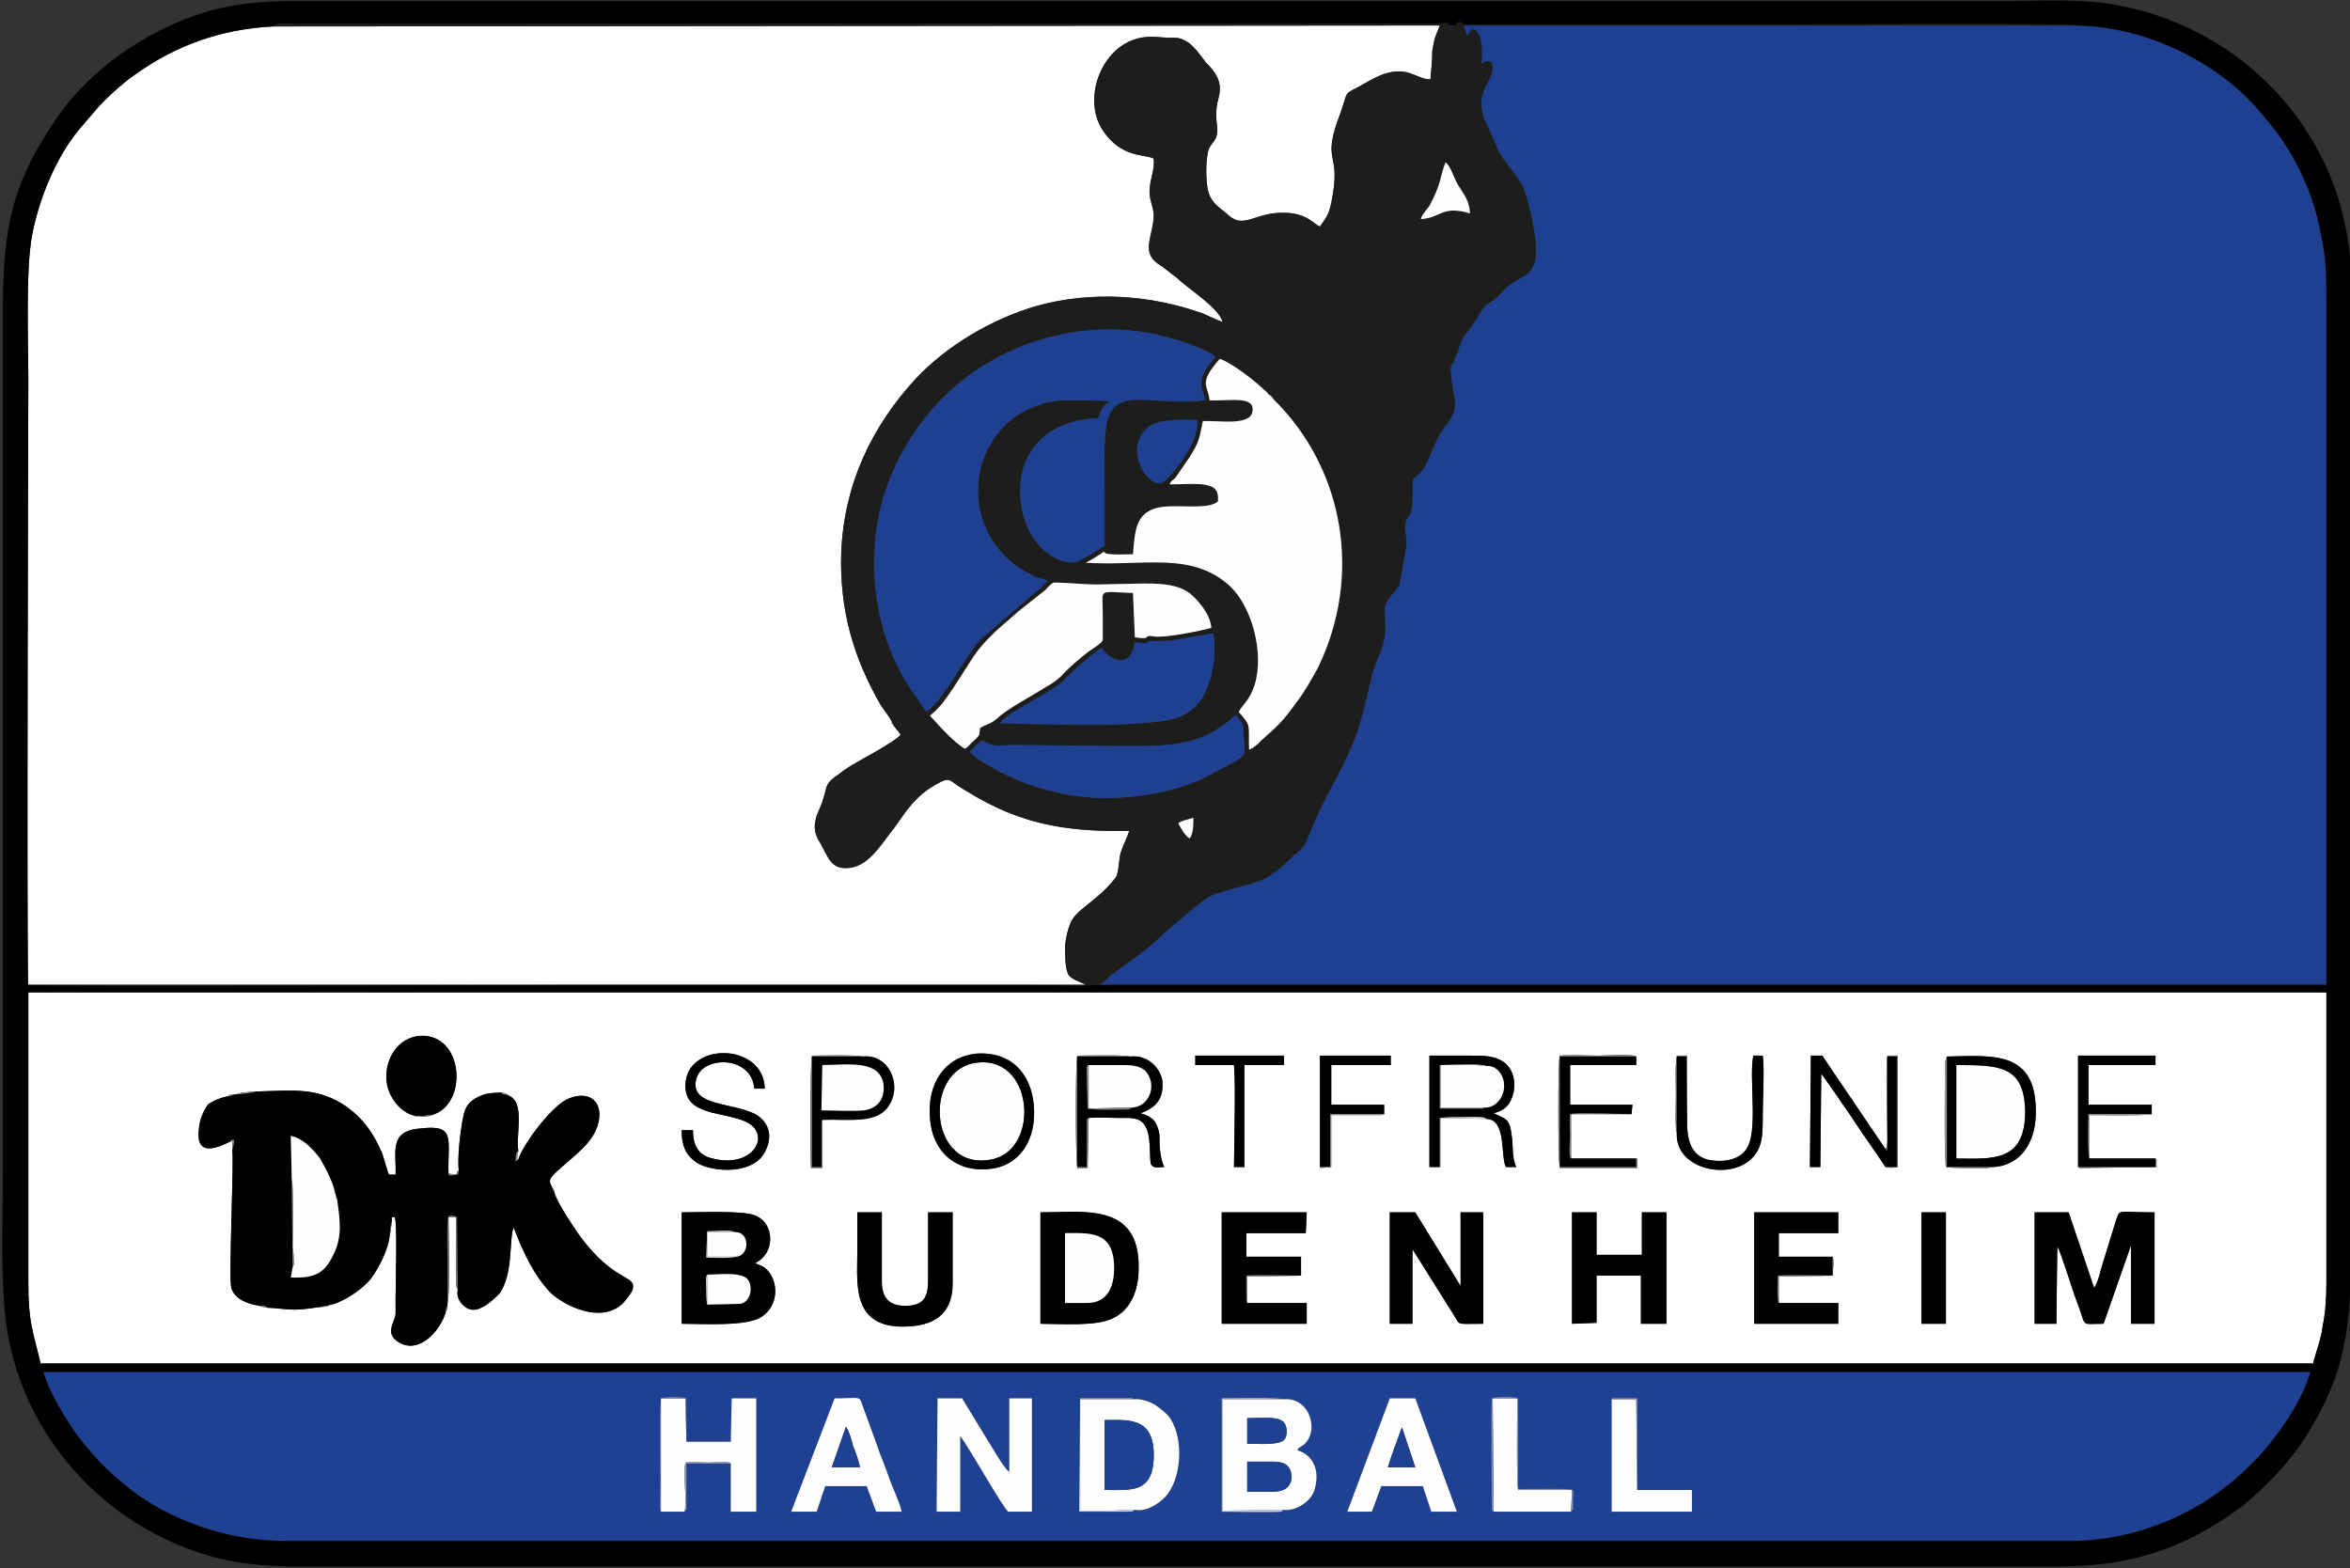 <?xml version="1.0" encoding="UTF-8"?>
<!DOCTYPE svg PUBLIC "-//W3C//DTD SVG 1.1//EN" "http://www.w3.org/Graphics/SVG/1.1/DTD/svg11.dtd">
<!-- Creator: CorelDRAW X8 -->
<svg xmlns="http://www.w3.org/2000/svg" xml:space="preserve" width="2489px" height="1661px" version="1.1" style="shape-rendering:geometricPrecision; text-rendering:geometricPrecision; image-rendering:optimizeQuality; fill-rule:evenodd; clip-rule:evenodd"
viewBox="0 0 2489 1661"
 xmlns:xlink="http://www.w3.org/1999/xlink">
 <rect x="0" y="0" width="2489" height="1661" fill="#333333" stroke="none"/>
 <defs>
  <style type="text/css">
   <![CDATA[
    .fil4 {fill:black}
    .fil29 {fill:#112553}
    .fil3 {fill:#1D1D1B}
    .fil1 {fill:#1F4091}
    .fil2 {fill:#1F4193}
    .fil8 {fill:#676767}
    .fil14 {fill:#686867}
    .fil12 {fill:#6D6D6B}
    .fil24 {fill:#6E6E6D}
    .fil13 {fill:#7181B2}
    .fil10 {fill:#757575}
    .fil7 {fill:#787878}
    .fil33 {fill:#797978}
    .fil28 {fill:#7C7C7C}
    .fil27 {fill:#7F7F7E}
    .fil26 {fill:#80807F}
    .fil6 {fill:#808EB9}
    .fil19 {fill:#848483}
    .fil31 {fill:#878786}
    .fil23 {fill:#878787}
    .fil21 {fill:#8A8A89}
    .fil30 {fill:#8C8C8B}
    .fil15 {fill:#8F9AC0}
    .fil11 {fill:#929291}
    .fil32 {fill:#959595}
    .fil20 {fill:#9E9E9E}
    .fil16 {fill:#A3A3A2}
    .fil25 {fill:#A8AFCD}
    .fil18 {fill:#BFBFBF}
    .fil9 {fill:#CAD0E1}
    .fil22 {fill:#CECECE}
    .fil17 {fill:#D2D2D1}
    .fil5 {fill:#FEFEFE}
    .fil0 {fill:white}
   ]]>
  </style>
 </defs>
 <g id="Ebene_x0020_1">
  <g id="_1758223506240">
   <path class="fil0" d="M30 1043l1120 0c-5,-3 -17,-6 -19,-12 -3,-7 -3,-22 -3,-29 1,-9 3,-18 6,-25 7,-15 29,-23 48,-48 3,-5 3,-19 5,-26 3,-9 7,-16 9,-23 -58,1 -102,-5 -149,-29 -10,-5 -18,-10 -28,-16 -15,-9 -12,-13 -28,-4 -21,12 -30,26 -44,46 -11,13 -25,39 -46,42 -22,3 -23,-11 -35,-31 -3,-6 -4,-13 -2,-20 0,-3 4,-11 6,-16 7,-20 3,-20 14,-29 5,-3 9,-7 14,-10 9,-6 50,-27 56,-35 -3,-4 -6,-7 -9,-12 -3,0 0,-1 0,-1 -3,-6 -8,-12 -12,-18 -29,-50 -44,-101 -42,-162 3,-72 32,-133 79,-184 33,-35 80,-63 128,-77 58,-16 120,-12 176,8 7,3 15,7 21,9 -5,-16 -34,-33 -50,-48 -6,-4 -11,-9 -19,-14 -18,-13 -4,-30 -4,-52 -1,-11 -6,-17 -4,-30 1,-9 5,-18 4,-29 -9,-5 -34,0 -54,-30 -24,-36 2,-100 52,-99 7,0 13,1 19,1 10,0 10,0 18,4 8,5 14,14 20,22 6,6 15,15 15,28 0,12 -6,15 -3,39 2,19 -8,16 -10,30 -2,12 -2,30 1,41 4,12 12,16 19,22 20,20 30,-5 70,0 18,3 22,11 29,14 6,-9 9,-11 12,-25 12,-58 -12,-39 10,-96 7,-20 4,-19 13,-24 15,-7 33,-22 54,-19 9,1 21,9 28,8 1,-10 2,-20 2,-30 3,-18 4,-16 8,-27l-1236 1c-57,3 -104,21 -146,51 -13,9 -32,26 -42,38l-18 21c-22,27 -41,69 -49,111 -7,37 -4,114 -4,156 0,2 -2,627 0,638z"/>
   <path class="fil1" d="M1164 1043l1300 0 0 -721c0,-27 0,-49 -6,-75 -9,-48 -31,-90 -58,-121 -15,-19 -32,-35 -52,-49 -40,-28 -92,-49 -149,-50l-649 0 4 11c3,-4 1,-5 7,-7 10,5 9,26 8,37 2,-2 3,-4 10,-3 10,20 -25,29 -2,72 5,11 9,22 15,31 7,9 14,18 20,28 7,13 18,64 14,79 -5,22 -18,15 -36,35 -4,5 -7,7 -13,11 -6,3 -7,7 -11,13 -3,6 -6,9 -9,14 -10,11 -10,17 -16,32 -4,9 -6,7 -4,18 3,31 11,32 -9,57 -10,14 -14,35 -24,46 -7,7 -8,2 -8,16 1,39 -7,24 -8,41 0,8 3,13 1,23l-7 39c-1,2 -9,11 -11,14 -9,12 -1,20 -5,43 -2,11 -8,22 -12,35 -12,47 -12,60 -36,107 -11,20 -22,41 -31,64 -7,19 -10,16 -21,27 -23,22 -27,22 -63,32 -25,7 -23,7 -45,25l-26 22c-24,24 -49,37 -60,48 -2,2 -2,2 -3,3l-5 3z"/>
   <path class="fil0" d="M2035 1284l26 0 0 118 -26 0 0 -118zm-1127 0l26 0 0 73c0,18 8,26 25,26 18,0 24,-8 24,-26l0 -73 26 0 0 75c0,34 -21,46 -53,46 -54,0 -48,-46 -48,-78 0,-14 0,-29 0,-43zm194 118l0 -118c45,0 105,-11 104,59 0,26 -10,45 -27,53 -17,9 -55,6 -77,6zm589 -1l-26 1 0 -118 26 0 0 45 48 0 0 -45 26 0 0 118 -27 0 0 -51 -47 0 0 50zm-195 1l-24 0 0 -118 27 0 48 78 0 -78 24 0 0 118c-30,0 -24,2 -31,-9l-44 -70 0 79zm-695 -65l1 2c21,5 28,41 4,56 -16,10 -61,7 -84,7l0 -118c18,0 64,-2 77,3 22,8 22,40 2,50zm1427 65c-25,0 -18,4 -27,-20 -6,-15 -17,-53 -22,-62l-1 82 -23 0 0 -118 36 0 27 80c3,-4 6,-14 7,-19l16 -52c5,-13 -1,-9 41,-9l0 118 -25 0 0 -83 -29 83zm-287 -71c2,3 0,18 0,20l-57 1 0 28 63 0 0 22 -89 0 0 -118 89 0 0 22 -63 0 0 25 57 0zm-563 0l0 1c0,1 0,1 0,3l0 16 -57 1 0 28 63 0 0 22 -90 0 0 -118 90 0 -1 22 -63 0 0 25 58 0zm409 -136c1,17 7,29 21,33 17,4 34,0 41,-10 14,-18 3,-75 8,-100l10 0c2,12 0,48 0,63 0,22 0,36 -14,48 -25,21 -79,8 -77,-29 -2,-4 -1,-32 -1,-40 0,-12 -1,-31 1,-42l11 0 0 77zm322 41l-3 1c-6,1 -43,0 -45,-1 -2,-14 -1,-85 -1,-111l2 -6c43,-1 82,-5 92,36 4,18 3,42 -5,56 -6,13 -20,25 -40,25zm-1524 22c0,0 1,0 1,1 0,0 0,0 0,0 1,2 1,0 1,4 4,11 13,25 19,34 7,11 13,19 23,30 28,30 45,25 41,39 -2,5 -9,13 -11,15 -23,21 -61,2 -76,-12 -17,-18 -28,-41 -37,-64l-2 -5c-5,12 0,49 -15,70 -5,5 -15,15 -25,17 -12,2 -22,-12 -19,-21 -3,-2 -1,-11 -2,-18l0 -59 -8 0c0,5 2,85 -1,91l0 3c0,1 0,2 0,3l-2 4c-6,20 -28,44 -49,32 -17,-10 -4,-22 -4,-31 0,-5 0,-10 0,-15 0,-14 2,-84 -1,-87 -4,0 -3,0 -3,5 0,2 0,4 -1,6 0,1 0,3 0,3 0,3 0,2 -1,3 -1,17 -12,37 -20,48 -8,10 -23,21 -39,27 -1,0 -1,0 -1,0 0,1 0,1 -1,1 -2,0 0,0 -3,0l-2 1c0,0 0,1 -2,1 -1,0 -2,0 -4,0 -9,1 -18,3 -29,3 -10,0 -22,-2 -29,-2 -2,0 -3,0 -5,-1 0,0 -1,0 -1,0 -4,-1 -2,-1 -2,-1 -14,-2 -27,-8 -30,-19 -3,-12 3,-132 1,-146l0 -8c0,-2 3,-2 -2,-1 -18,9 -38,15 -33,-16 1,-9 5,-17 9,-23 5,-4 15,-8 22,-9 1,-1 -2,-1 4,-2 1,0 0,0 3,0l2 0c1,-1 -2,0 2,-1 1,0 2,0 2,-1 2,0 4,0 5,0 4,-1 7,-1 11,-1 40,-1 65,-5 96,16 19,14 29,29 38,50 2,6 5,18 7,22l7 0c1,-24 -8,-47 28,-49 36,-4 27,12 28,48l8 1c0,0 0,-2 0,-1 1,2 0,0 2,-3 0,0 1,0 1,0 -2,-14 2,-45 5,-59 2,-9 6,-14 13,-18 11,-6 15,-5 27,-6 2,1 2,0 4,1l3 1c0,0 0,1 0,1 19,7 8,41 11,59 0,1 -1,3 -1,5 0,6 -2,2 1,4 3,-12 32,-54 52,-64 28,-12 41,9 30,33 -6,15 -25,29 -36,39 -15,13 -14,14 -10,22zm448 -142c37,-3 59,20 62,55 3,36 -15,64 -47,67 -37,4 -61,-20 -63,-54 -3,-36 15,-64 48,-68zm-162 70l0 51 -12 0c-1,-9 -1,-114 1,-119 3,0 50,-1 54,1 26,-3 42,28 28,51 -12,21 -43,15 -71,16zm282 -2l-1 53 -11 0c-2,-9 -2,-114 0,-119 7,0 52,-1 56,1 17,-2 31,10 34,25 2,19 -6,29 -23,35 13,4 17,8 20,22 0,7 0,13 1,20 1,7 2,10 4,15 -6,0 -11,2 -14,-3 -2,-8 1,-31 -7,-42 -6,-8 -15,-7 -27,-7 -11,0 -21,-1 -32,0zm421 1l-48 -1 0 51c-1,2 0,0 -1,1l-11 0 0 -118c14,0 29,0 43,0 15,0 26,0 36,7 8,6 13,18 10,32 -3,13 -9,19 -21,22 12,6 17,5 19,23 2,11 0,24 5,34l-11 0c-6,-11 1,-51 -21,-51zm-1117 -4c-1,1 2,0 -2,1l-1 0c-5,1 -10,1 -14,0 -2,0 0,0 -3,-1 -6,-1 -2,0 -3,-1 -9,-4 -15,-11 -19,-18 -15,-25 0,-66 34,-65 43,2 46,74 8,84zm1540 36c2,-2 2,-7 2,-12 0,-19 -2,-77 0,-87l11 0 0 118c-5,1 -10,1 -13,0 -11,-17 -23,-33 -34,-50 -5,-8 -12,-17 -17,-25 -6,-8 -11,-16 -17,-24l-1 99 -11 0 1 -118 12 0 67 99zm282 -37c-5,2 -62,1 -66,1l0 46 70 0c2,2 1,1 1,4 0,2 0,4 0,5l-79 1c-1,0 -1,0 -2,0l-2 -1 0 -118 82 0 0 10 -71 0 0 42 67 0 0 10zm-551 0c-1,0 0,0 -2,0l-62 0 0 47 69 0c1,0 1,0 1,2l0 8 -82 0c-2,-9 -2,-114 0,-119 12,-1 29,0 41,0 5,0 38,-2 40,1l0 9 -70 0 0 42 66 0 -1 10zm-262 0c-1,1 2,0 -3,1l-53 0 0 55 -10 1c-2,0 -1,0 -2,-1l0 -118 75 0 0 10 -63 0 0 42 56 0 0 10zm-106 -52l-42 0 0 108 -11 0c0,-26 2,-85 0,-108l-41 0 0 -10 94 0 0 10zm-626 69c0,18 7,27 21,30 43,11 63,-26 35,-39 -24,-11 -65,-6 -64,-39 1,-46 83,-45 84,4l-11 0c-3,-35 -53,-35 -61,-12 -10,31 37,26 62,39 14,8 18,22 12,36 -11,30 -58,25 -73,16 -11,-7 -17,-16 -17,-35l12 0zm-704 162c0,42 5,51 13,85l2407 0c3,-13 8,-24 10,-39 3,-15 4,-30 4,-46l0 -308 -2434 0 0 308z"/>
   <path class="fil2" d="M1707 1482c2,-1 -2,-1 3,-1 0,0 3,0 3,0l21 0 0 97 58 0 0 23 -85 0 0 -119zm-43 119l-82 0c-2,-2 -2,1 -2,-7 0,-25 -1,-103 0,-113 6,-2 23,-2 28,0l0 96c10,0 52,-1 58,1 1,4 0,8 0,12 0,6 1,9 -2,11zm-192 -120l27 0 44 120 -27 0 -9 -27 -44 0 -10 27 -26 0 45 -120zm-588 0c26,0 26,-3 29,6l16 44c4,12 9,23 13,35 3,9 11,25 13,35l-27 0 -10 -27 -44 0 -9 27 -27 0 46 -120zm318 118l-3 2c-1,0 -3,0 -4,0 -2,0 -5,0 -7,0l-45 0 1 -120 54 0c2,0 1,0 2,1 8,-1 16,2 22,5 6,4 10,7 15,12 16,19 16,61 0,83 -5,7 -21,20 -35,17zm-477 2l-25 0c0,-2 -1,1 -1,-7 1,-24 -1,-104 1,-113 4,-2 23,-2 27,0l0 46 47 0 1 -46 26 0 0 120 -27 0 0 -51 -47 0 0 39c0,9 1,9 -2,12zm268 -120l26 0 36 59c3,5 10,16 14,19l0 -78 24 0 0 120 -25 0c-4,-1 -42,-69 -51,-80l0 80 -25 0 1 -120zm366 118c-1,1 0,1 -2,2 -4,1 -61,0 -63,0l0 -120c6,0 64,-1 65,1 28,-3 39,33 22,48l-6 4c0,1 0,1 -1,2 15,4 24,19 19,39 -3,16 -22,26 -34,24zm-1313 -146c7,24 26,54 38,70 19,24 31,36 55,55 39,30 98,54 163,54l1890 0c77,0 146,-34 192,-81 24,-23 54,-65 63,-98l-2401 0z"/>
   <path class="fil3" d="M1248 872c3,-3 11,-4 16,-6 0,7 0,17 -4,22 -4,-2 -9,-10 -12,-16zm-221 -76c2,-2 10,-10 13,-12 13,8 16,5 33,5l114 1c41,0 78,2 111,-24 4,-2 8,-7 11,-9 5,8 8,6 8,20 0,6 3,19 -1,24 -7,6 -25,14 -35,20 -22,12 -56,21 -85,23 -46,5 -95,-5 -136,-26 -9,-5 -28,-15 -33,-22zm32 -30c9,-13 59,-34 70,-48 9,-9 27,-25 38,-32 6,11 30,26 35,-6 20,3 10,-1 18,-1 10,0 13,0 22,-1 9,-1 38,-7 43,-7 4,24 -1,49 -11,67 -11,18 -27,25 -55,27 -49,5 -109,2 -160,1zm109 -88c-1,3 -9,8 -15,12 -10,8 -20,16 -29,26 -4,4 -11,9 -17,12 -12,8 -41,23 -51,33 -7,6 -9,5 -18,10 -1,9 0,7 -6,13 -5,4 -6,7 -10,9 -12,-7 -27,-24 -37,-35 1,-1 9,-7 16,-17 14,-19 25,-39 34,-51 8,-11 24,-26 34,-34 3,-3 6,-5 9,-8l29 -23c3,-3 5,-6 9,-8 15,0 30,2 46,2l50 -1c19,0 36,1 49,11 7,6 21,21 22,36 -11,3 -49,11 -61,9 -13,-2 0,4 -20,1l-2 -47c-38,-1 -32,-6 -32,22 0,9 0,18 0,28zm100 -233c2,17 -12,37 -19,47 -6,8 -9,11 -15,17 -15,14 -44,-30 -21,-54 10,-11 35,-11 55,-10zm24 -65c14,5 39,25 47,33 2,1 3,3 5,5 2,1 3,2 5,5 75,74 94,187 47,284 -6,11 -15,27 -23,37 -15,21 -19,24 -38,41 -2,3 -9,8 -12,9 -1,-27 3,-24 -11,-40 4,-8 11,-11 17,-29 10,-34 -3,-81 -25,-103 -41,-39 -93,-22 -154,-26 6,-3 14,-8 18,-11 8,0 -5,-2 3,1 5,2 24,1 29,1 2,-25 3,-43 25,-49 19,-5 54,3 65,-7 1,-13 -4,-16 -16,-18 -11,-1 -24,0 -35,0 1,-4 3,-4 6,-7l15 -22c10,-16 10,-18 14,-38 14,-1 47,5 52,-8 6,-20 -24,-13 -45,-14 -1,-16 -13,-17 11,-44zm-16 44c-54,7 -96,-17 -104,25 -3,18 -2,45 -2,64l0 65c-7,5 -18,11 -27,16 -13,7 -55,-7 -62,-63 -6,-54 31,-87 82,-88 1,-3 3,-7 4,-10 2,-3 6,-7 8,-8 -10,-1 -40,-1 -50,-1 -15,1 -27,5 -39,11 -20,10 -38,30 -46,56 -14,49 9,96 51,117 3,2 5,3 9,4 4,1 7,1 10,4 -4,2 -2,1 -5,4l-66 57c-11,10 -30,47 -48,68 -3,3 -6,6 -9,9 -3,-2 0,0 -3,-3l-8 -12c-48,-64 -58,-157 -29,-231 19,-48 52,-90 95,-118 49,-32 110,-47 169,-39 16,2 30,6 44,10 7,2 13,5 19,7 5,2 15,6 18,10 -4,7 -9,9 -13,20 -5,15 3,18 2,26zm229 -192c0,-3 6,-10 9,-14 13,-24 11,-31 17,-46 6,4 9,18 14,25 6,10 11,15 12,29 -30,-9 -31,5 -52,6zm-1216 -204l1236 -1c-4,11 -5,9 -8,27 0,10 -1,20 -2,30 -7,1 -19,-7 -28,-8 -21,-3 -39,12 -54,19 -9,5 -6,4 -13,24 -22,57 2,38 -10,96 -3,14 -6,16 -12,25 -7,-3 -11,-11 -29,-14 -40,-5 -50,20 -70,0 -7,-6 -15,-10 -19,-22 -3,-11 -3,-29 -1,-41 2,-14 12,-11 10,-30 -3,-24 3,-27 3,-39 0,-13 -9,-22 -15,-28 -6,-8 -12,-17 -20,-22 -8,-4 -8,-4 -18,-4 -6,0 -12,-1 -19,-1 -50,-1 -76,63 -52,99 20,30 45,25 54,30 1,11 -3,20 -4,29 -2,13 3,19 4,30 0,22 -14,39 4,52 8,5 13,10 19,14 16,15 45,32 50,48 -6,-2 -14,-6 -21,-9 -56,-20 -118,-24 -176,-8 -48,14 -95,42 -128,77 -47,51 -76,112 -79,184 -2,61 13,112 42,162 4,6 9,12 12,18l0 1c3,5 6,8 9,12 -6,8 -47,29 -56,35 -5,3 -9,7 -14,10 -11,9 -7,9 -14,29 -2,5 -6,13 -6,16 -2,7 -1,14 2,20 12,20 13,34 35,31 21,-3 35,-29 46,-42 14,-20 23,-34 44,-46 16,-9 13,-5 28,4 10,6 18,11 28,16 47,24 91,30 149,29 -2,7 -6,14 -9,23 -2,7 -2,21 -5,26 -19,25 -41,33 -48,48 -3,7 -5,16 -6,25 0,7 0,22 3,29 2,6 14,9 19,12l-1120 0c5,2 545,0 567,0 166,0 331,0 497,0 22,0 50,2 70,0l5 -3c1,-1 1,-1 3,-3 11,-11 36,-24 60,-48l26 -22c22,-18 20,-18 45,-25 36,-10 40,-10 63,-32 11,-11 14,-8 21,-27 9,-23 20,-44 31,-64 24,-47 24,-60 36,-107 4,-13 10,-24 12,-35 4,-23 -4,-31 5,-43 2,-3 10,-12 11,-14l7 -39c2,-10 -1,-15 -1,-23 1,-17 9,-2 8,-41 0,-14 1,-9 8,-16 10,-11 14,-32 24,-46 20,-25 12,-26 9,-57 -2,-11 0,-9 4,-18 6,-15 6,-21 16,-32 3,-5 6,-8 9,-14 4,-6 5,-10 11,-13 6,-4 9,-6 13,-11 18,-20 31,-13 36,-35 4,-15 -7,-66 -14,-79 -6,-10 -13,-19 -20,-28 -6,-9 -10,-20 -15,-31 -23,-43 12,-52 2,-72 -7,-1 -8,1 -10,3 1,-11 2,-32 -8,-37 -6,2 -4,3 -7,7l-4 -11 649 0c-7,-3 -297,-1 -332,-1l-312 0c-8,0 -4,-1 -7,-2 -5,-2 -4,0 -8,3 -1,2 0,1 -3,2l-2 -2c-5,-7 -2,-1 -13,-2 -43,0 -93,0 -137,0l-1076 0c-3,0 -7,0 -10,0 -1,0 -4,0 -5,0l-5 3z"/>
   <path class="fil4" d="M46 1453l2401 0c-9,33 -39,75 -63,98 -46,47 -115,81 -192,81l-1890 0c-65,0 -124,-24 -163,-54 -24,-19 -36,-31 -55,-55 -12,-16 -31,-46 -38,-70zm-16 -402l2434 0 0 308c0,16 -1,31 -4,46 -2,15 -7,26 -10,39l-2407 0c-8,-34 -13,-43 -13,-85l0 -308zm0 -8c-2,-11 0,-636 0,-638 0,-42 -3,-119 4,-156 8,-42 27,-84 49,-111l18 -21c10,-12 29,-29 42,-38 42,-30 89,-48 146,-51l5 -3c1,0 4,0 5,0 3,0 7,0 10,0l1076 0c44,0 94,0 137,0 11,1 8,-5 13,2l5 0c4,-3 3,-5 8,-3 3,1 -1,2 7,2l312 0c35,0 325,-2 332,1 57,1 109,22 149,50 20,14 37,30 52,49 27,31 49,73 58,121 6,26 6,48 6,75l0 721 -1300 0c-20,2 -48,0 -70,0 -166,0 -331,0 -497,0 -22,0 -562,2 -567,0zm-26 331c6,143 113,253 239,279 41,8 82,6 124,6l1814 0c40,0 75,-5 111,-18 33,-12 59,-28 83,-46 22,-18 46,-42 63,-67 47,-72 52,-121 52,-206l0 -907c0,-42 2,-87 0,-129 -7,-145 -113,-253 -240,-279 -39,-9 -83,-6 -124,-6l-1813 0c-41,0 -76,4 -111,17 -59,22 -113,62 -146,113 -48,72 -53,121 -53,207l0 907c0,42 -2,87 1,129z"/>
   <path class="fil4" d="M310 1342l-1 -93 -1 -46c14,3 24,15 31,24 5,9 14,25 16,37 1,1 1,1 1,2 1,2 1,3 1,4 3,22 6,39 -4,59 -9,19 -19,25 -45,24l2 -11zm-39 -186c-1,0 0,0 -3,1l-7 1c-3,0 -6,1 -10,1l-2 0c-1,0 0,0 -3,1 -2,1 -3,1 -4,1 -7,1 -17,5 -22,9 -4,6 -8,14 -9,23 -5,31 15,25 33,16 2,-2 -2,-1 3,-2 1,1 1,0 1,3l-2 8c2,14 -4,134 -1,146 3,11 16,17 30,19 0,0 3,0 4,0 1,0 2,0 2,1 2,0 1,0 2,1 7,0 19,2 29,2 11,0 20,-2 29,-3 0,0 1,0 3,-1 1,0 2,0 3,0l2 -1c1,0 1,0 1,0 0,0 0,0 0,0 3,-1 1,-1 4,-1 16,-6 31,-17 39,-27 8,-11 19,-31 20,-48l1 -9c0,-1 0,0 0,-1l1 -2c0,-5 -1,-5 3,-5 3,3 1,73 1,87 0,5 0,10 0,15 0,9 -13,21 4,31 21,12 43,-12 49,-32 0,-1 0,-4 1,-5 1,-4 0,-1 1,-2l0 -3 0 -46c0,-8 -1,-40 1,-46 4,-1 5,-1 9,1l1 77c-3,9 7,23 19,21 10,-2 20,-12 25,-17 15,-21 10,-58 15,-70l2 5c9,23 20,46 37,64 15,14 53,33 76,12 2,-2 9,-10 11,-15 4,-14 -13,-9 -41,-39 -10,-11 -16,-19 -23,-30 -6,-9 -15,-23 -19,-34 0,-1 0,-2 0,-1 0,0 -1,-1 -1,-1 -1,-2 0,0 -1,-3 -4,-8 -5,-9 10,-22 11,-10 30,-24 36,-39 11,-24 -2,-45 -30,-33 -20,10 -49,52 -52,64l-3 2c0,-3 0,-10 3,-11 -3,-18 8,-52 -11,-59 -1,0 -3,-1 -4,-1 -4,-1 -2,-1 -3,-2 -12,1 -16,0 -27,6 -7,4 -11,9 -13,18 -3,14 -7,45 -5,59l-1 4 -7 1c-6,0 -1,0 -3,-2 -1,-36 8,-52 -28,-48 -36,2 -27,25 -28,49l-7 0c-2,-4 -5,-16 -7,-22 -9,-21 -19,-36 -38,-50 -31,-21 -56,-17 -96,-16z"/>
   <path class="fil1" d="M1276 424c1,-8 -7,-11 -2,-26 4,-11 9,-13 13,-20 -3,-4 -13,-8 -18,-10 -6,-2 -12,-5 -19,-7 -14,-4 -28,-8 -44,-10 -59,-8 -120,7 -169,39 -43,28 -76,70 -95,118 -29,74 -19,167 29,231l8 12c3,3 0,1 3,3 3,-3 6,-6 9,-9 18,-21 37,-58 48,-68l66 -57c3,-3 1,-2 5,-4 -3,-3 -6,-3 -10,-4 -4,-1 -6,-2 -9,-4 -42,-21 -65,-68 -51,-117 8,-26 26,-46 46,-56 12,-6 24,-10 39,-11 10,0 40,0 50,1 -2,1 -6,5 -8,8 -1,3 -3,7 -4,10 -51,1 -88,34 -82,88 7,56 49,70 62,63 9,-5 20,-11 27,-16l0 -65c0,-19 -1,-46 2,-64 8,-42 50,-18 104,-25z"/>
   <path class="fil5" d="M1290 531c-11,10 -46,2 -65,7 -22,6 -23,24 -25,49 -5,0 -24,1 -29,-1 -8,-3 5,-1 -3,-1 -4,3 -12,8 -18,11 61,4 113,-13 154,26 22,22 35,69 25,103 -6,18 -13,21 -17,29 14,16 10,13 11,40 3,-1 10,-6 12,-9 19,-17 23,-20 38,-41 8,-10 17,-26 23,-37 47,-97 28,-210 -47,-284 -2,-3 -3,-4 -5,-5 -2,-2 -3,-4 -5,-5 -8,-8 -33,-28 -47,-33 -24,27 -12,28 -11,44 21,1 51,-6 45,14 -5,13 -38,7 -52,8 -4,20 -4,22 -14,38l-15 22c-3,3 -5,3 -6,7 11,0 24,-1 35,0 12,2 17,5 16,18z"/>
   <path class="fil5" d="M1168 678c0,-10 0,-19 0,-28 0,-28 -6,-23 32,-22l2 47c20,3 7,-3 20,-1 12,2 50,-6 61,-9 -1,-15 -15,-30 -22,-36 -13,-10 -30,-11 -49,-11l-50 1c-16,0 -31,-2 -46,-2 -4,2 -6,5 -9,8l-29 23c-3,3 -6,5 -9,8 -10,8 -26,23 -34,34 -9,12 -20,32 -34,51 -7,10 -15,16 -16,17 10,11 25,28 37,35 4,-2 5,-5 10,-9 6,-6 5,-4 6,-13 9,-5 11,-4 18,-10 10,-10 39,-25 51,-33 6,-3 13,-8 17,-12 9,-10 19,-18 29,-26 6,-4 14,-9 15,-12z"/>
   <path class="fil1" d="M1059 766c51,1 111,4 160,-1 28,-2 44,-9 55,-27 10,-18 15,-43 11,-67 -5,0 -34,6 -43,7 -9,1 -12,1 -22,1 -8,0 2,4 -18,1 -5,32 -29,17 -35,6 -11,7 -29,23 -38,32 -11,14 -61,35 -70,48z"/>
   <path class="fil1" d="M1027 796c5,7 24,17 33,22 41,21 90,31 136,26 29,-2 63,-11 85,-23 10,-6 28,-14 35,-20 4,-5 1,-18 1,-24 0,-14 -3,-12 -8,-20 -3,2 -7,7 -11,9 -33,26 -70,24 -111,24l-114 -1c-17,0 -20,3 -33,-5 -3,2 -11,10 -13,12z"/>
   <path class="fil4" d="M2257 1319l0 83 25 0 0 -118c-42,0 -36,-4 -41,9l-16 52c-1,5 -4,15 -7,19l-27 -80 -36 0 0 118 23 0 1 -82c5,9 16,47 22,62 9,24 2,20 27,20l29 -83z"/>
   <path class="fil4" d="M781 1381l-32 1c-1,-6 -1,-12 -1,-17 0,-6 -1,-12 1,-15 11,0 34,-3 42,4 8,8 4,28 -10,27zm-2 -50c-4,2 -26,1 -31,1l1 -28c4,0 28,-2 29,1 17,-1 16,26 1,26zm23 8c-1,-1 -4,-2 -1,-2 20,-10 20,-42 -2,-50 -13,-5 -59,-3 -77,-3l0 118c23,0 68,3 84,-7 24,-15 17,-51 -4,-56z"/>
   <path class="fil5" d="M1321 1548l28 0c12,0 19,5 19,17 -1,11 -9,15 -21,15l-26 0 0 -32zm0 -46c14,0 35,-3 40,6 3,6 2,14 -1,17 -6,6 -28,4 -39,4l0 -3 0 -24zm38 97c12,2 31,-8 34,-24 5,-20 -4,-35 -19,-39 1,-1 1,-1 1,-2l6 -4c17,-15 6,-51 -22,-48l-64 0 0 118 64 -1z"/>
   <path class="fil5" d="M992 1601l25 0 0 -80c9,11 47,79 51,80l25 0 0 -120 -24 0 0 78c-4,-3 -11,-14 -14,-19l-36 -59 -26 0 -1 120z"/>
   <path class="fil4" d="M1496 1323l44 70c7,11 1,9 31,9l0 -118 -24 0 0 78 -48 -78 -27 0 0 118 24 0 0 -79z"/>
   <path class="fil5" d="M1170 1504c24,0 52,-4 52,37 0,41 -24,37 -52,37l0 -74zm32 95c14,3 30,-10 35,-17 16,-22 16,-64 0,-83 -5,-5 -9,-8 -15,-12 -6,-3 -14,-6 -22,-5l-56 0 0 118c9,0 20,0 29,0 8,0 23,-1 29,-1z"/>
   <path class="fil4" d="M1128 1306c26,0 52,-3 52,37 0,20 -7,37 -29,37l-23 0 0 -74zm-26 96c22,0 60,3 77,-6 17,-8 27,-27 27,-53 1,-70 -59,-59 -104,-59l0 118z"/>
   <path class="fil5" d="M1031 1126c-54,11 -46,115 19,102 53,-10 45,-114 -19,-102z"/>
   <path class="fil5" d="M727 1527l-1 -46 -26 0 0 120 25 0c3,-13 -2,-41 1,-52 8,-1 17,0 25,0 5,0 21,-2 23,1l0 51 27 0 0 -120 -26 0 -1 46 -47 0z"/>
   <polygon class="fil4" points="1691,1351 1738,1351 1738,1402 1765,1402 1765,1284 1739,1284 1739,1329 1691,1329 1691,1284 1665,1284 1665,1402 1691,1401 "/>
   <path class="fil4" d="M1321 1380c-1,-3 -1,-2 -1,-7l0 -22c6,-1 48,0 58,0l0 -20 -58 0 0 -25 63 0 1 -22 -90 0 0 118 90 0 0 -22 -63 0z"/>
   <path class="fil4" d="M1884 1380c-2,-4 -1,-25 -1,-29 6,-1 48,0 58,0l0 -20 -57 0 0 -25 63 0 0 -22 -89 0 0 118 89 0 0 -22 -63 0z"/>
   <path class="fil4" d="M908 1284c0,14 0,29 0,43 0,32 -6,78 48,78 32,0 53,-12 53,-46l0 -75 -26 0 0 73c0,18 -6,26 -24,26 -17,0 -25,-8 -25,-26l0 -73 -26 0z"/>
   <path class="fil5" d="M1470 1554c2,-7 5,-15 7,-21 2,-4 6,-18 8,-21l14 42 -29 0zm-43 47l26 0 10 -27 44 0 9 27 27 0 -44 -120 -27 0 -45 120z"/>
   <path class="fil5" d="M896 1511c4,6 6,15 8,22 3,6 5,14 7,21l-30 0 15 -43zm-58 90l27 0 9 -27 44 0 10 27 27 0c-2,-10 -10,-26 -13,-35 -4,-12 -9,-23 -13,-35l-16 -44c-3,-9 -3,-6 -29,-6l-46 120z"/>
   <path class="fil5" d="M2072 1227c37,0 73,5 73,-50 -1,-49 -28,-49 -73,-49l0 99z"/>
   <path class="fil5" d="M309 1249c2,3 1,63 1,70 0,4 1,7 1,12 0,4 1,8 -1,11l-2 11c26,1 36,-5 45,-24 10,-20 7,-37 4,-59 -1,-1 -1,1 -1,-3 -1,-1 0,-2 -1,-3 -2,-12 -11,-28 -16,-37 -7,-9 -17,-21 -31,-24l1 46z"/>
   <path class="fil4" d="M434 1180l6 2c4,-1 5,0 9,0 3,-1 5,-1 8,-1 38,-10 35,-82 -8,-84 -34,-1 -49,40 -34,65 4,7 10,14 19,18z"/>
   <polygon class="fil5" points="1734,1578 1733,1482 1707,1482 1707,1601 1792,1601 1792,1578 "/>
   <path class="fil5" d="M1582 1601l82 0 1 -23 -57 0c-2,-5 -1,-84 -1,-97l-26 0 1 120z"/>
   <path class="fil4" d="M1997 1236l12 0 0 -117 -10 0 0 99c-4,0 0,0 -2,-1l-67 -99 -12 0 -1 118 11 0 1 -99c6,8 11,16 17,24 5,8 12,17 17,25 11,17 23,33 34,50z"/>
   <path class="fil4" d="M1571 1173c0,1 1,1 -2,1 0,0 -2,0 -3,0l-41 0 0 -46c6,0 47,-2 49,1 12,-1 20,11 19,23 -1,12 -10,22 -22,21zm-46 63l0 -52c9,-1 18,-1 26,-1 4,0 23,-1 23,2 22,0 15,40 21,51l11 0c-5,-10 -3,-23 -5,-34 -2,-18 -7,-17 -19,-23 12,-3 18,-9 21,-22 3,-14 -2,-26 -10,-32 -10,-7 -21,-7 -36,-7 -14,0 -29,0 -43,0l0 118 11 0z"/>
   <path class="fil4" d="M1199 1173l-3 2c-9,0 -38,1 -44,-1l-1 -35c0,-8 -1,-10 2,-11 11,0 23,0 33,0 11,0 20,0 27,6 13,14 5,38 -14,39zm-46 11c11,-1 21,0 32,0 12,0 21,-1 27,7 8,11 5,34 7,42 3,5 8,3 14,3 -2,-5 -3,-8 -4,-15 -1,-7 -1,-13 -1,-20 -3,-14 -7,-18 -20,-22 17,-6 25,-16 23,-35 -3,-15 -17,-27 -34,-25l-56 0 0 117 10 0 0 -46c0,-6 0,-4 2,-6z"/>
   <path class="fil4" d="M2072 1227l0 -99c45,0 72,0 73,49 0,55 -36,50 -73,50zm37 9c20,0 34,-12 40,-25 8,-14 9,-38 5,-56 -10,-41 -49,-37 -92,-36l0 117 47 0z"/>
   <path class="fil4" d="M1031 1126c64,-12 72,92 19,102 -65,13 -73,-91 -19,-102zm2 -10c-33,4 -51,32 -48,68 2,34 26,58 63,54 32,-3 50,-31 47,-67 -3,-35 -25,-58 -62,-55z"/>
   <path class="fil4" d="M734 1197l-12 0c0,19 6,28 17,35 15,9 62,14 73,-16 6,-14 2,-28 -12,-36 -25,-13 -72,-8 -62,-39 8,-23 58,-23 61,12l11 0c-1,-49 -83,-50 -84,-4 -1,33 40,28 64,39 28,13 8,50 -35,39 -14,-3 -21,-12 -21,-30z"/>
   <path class="fil2" d="M1170 1578c28,0 52,4 52,-37 0,-41 -28,-37 -52,-37l0 74z"/>
   <path class="fil5" d="M1128 1380l23 0c22,0 29,-17 29,-37 0,-40 -26,-37 -52,-37l0 74z"/>
   <path class="fil4" d="M2201 1236l82 0 0 -9 -70 0c-2,-4 -1,-45 -1,-47l67 0 0 -10 -67 0 0 -42 71 0 0 -10 -82 0 0 118z"/>
   <path class="fil4" d="M1733 1227l-69 0c-3,-2 -1,-19 -1,-24 0,-6 -1,-16 0,-23 6,-2 55,0 65,0l1 -10 -66 0 0 -42 70 0 0 -9 -81 0 0 117 81 0 0 -9z"/>
   <polygon class="fil4" points="2035,1402 2061,1402 2061,1284 2035,1284 "/>
   <path class="fil4" d="M871 1128c26,0 64,-7 65,24 0,14 -8,22 -21,24 -11,1 -32,0 -45,0l1 -48zm0 58c28,-1 59,5 71,-16 14,-23 -2,-54 -28,-51l-54 0 0 117 10 0 0 -44c0,-6 0,-4 1,-6z"/>
   <path class="fil4" d="M1787 1195l-1 -76 -10 0 0 81c-2,37 52,50 77,29 14,-12 14,-26 14,-48 0,-15 2,-51 0,-63l-10 0c-5,25 6,82 -8,100 -7,10 -24,14 -41,10 -14,-4 -20,-16 -21,-33z"/>
   <path class="fil1" d="M1268 445c-20,-1 -45,-1 -55,10 -23,24 6,68 21,54 6,-6 9,-9 15,-17 7,-10 21,-30 19,-47z"/>
   <path class="fil5" d="M870 1176c13,0 34,1 45,0 13,-2 21,-10 21,-24 -1,-31 -39,-24 -65,-24l-1 48z"/>
   <path class="fil5" d="M1199 1173c19,-1 27,-25 14,-39 -7,-6 -16,-6 -27,-6 -10,0 -22,0 -33,0l0 46 46 -1z"/>
   <path class="fil5" d="M1571 1173c12,1 21,-9 22,-21 1,-12 -7,-24 -19,-23 -4,0 -8,-1 -11,-1l-37 0 0 45 45 0z"/>
   <polygon class="fil4" points="1398,1236 1409,1236 1409,1180 1466,1180 1466,1170 1410,1170 1410,1128 1473,1128 1473,1118 1398,1118 "/>
   <path class="fil4" d="M1266 1128l41 0c2,23 0,82 0,108l11 0 0 -108 42 0 0 -10 -94 0 0 10z"/>
   <path class="fil2" d="M1321 1580l26 0c12,0 20,-4 21,-15 0,-12 -7,-17 -19,-17l-28 0 0 32z"/>
   <path class="fil5" d="M1505 232c21,-1 22,-15 52,-6 -1,-14 -6,-19 -12,-29 -5,-7 -8,-21 -14,-25 -6,15 -4,22 -17,46 -3,4 -9,11 -9,14z"/>
   <path class="fil5" d="M781 1381c14,1 18,-19 10,-27 -8,-7 -31,-4 -42,-4l0 31c11,0 23,0 32,0z"/>
   <path class="fil2" d="M1321 1526l0 3c11,0 33,2 39,-4 3,-3 4,-11 1,-17 -5,-9 -26,-6 -40,-6l0 24z"/>
   <path class="fil5" d="M779 1331c15,0 16,-27 -1,-26l-29 0 0 26c10,0 21,0 30,0z"/>
   <path class="fil2" d="M881 1554l30 0c-2,-7 -4,-15 -7,-21 -2,-7 -4,-16 -8,-22l-15 43z"/>
   <path class="fil2" d="M1470 1554l29 0 -14 -42c-2,3 -6,17 -8,21 -2,6 -5,14 -7,21z"/>
   <path class="fil6" d="M1582 1601l-1 -120 26 0c0,13 -1,92 1,97l57 0 -1 23c3,-2 2,-5 2,-11 0,-4 1,-8 0,-12 -6,-2 -48,-1 -58,-1l0 -96c-5,-2 -22,-2 -28,0 -1,10 0,88 0,113 0,8 0,5 2,7z"/>
   <path class="fil7" d="M1733 1227l0 9 -81 0 0 -117 81 0c-2,-3 -35,-1 -40,-1 -12,0 -29,-1 -41,0 -2,5 -2,110 0,119l82 0 0 -8c0,-2 0,-2 -1,-2z"/>
   <path class="fil8" d="M1997 1217c2,1 -2,1 2,1l0 -99 10 0 0 117 -12 0c3,1 8,1 13,0l0 -118 -11 0c-2,10 0,68 0,87 0,5 0,10 -2,12z"/>
   <path class="fil9" d="M1359 1599l-64 1 0 -118 64 0c-1,-2 -59,-1 -65,-1l0 120c2,0 59,1 63,0 2,-1 1,-1 2,-2z"/>
   <path class="fil10" d="M1153 1184c-2,2 -2,0 -2,6l0 46 -10 0 0 -117 56 0c-4,-2 -49,-1 -56,-1 -2,5 -2,110 0,119l11 0 1 -53z"/>
   <path class="fil11" d="M2109 1236l-47 0 0 -117 -2 6c0,26 -1,97 1,111 2,1 39,2 45,1l3 -1z"/>
   <path class="fil10" d="M871 1186c-1,2 -1,0 -1,6l0 44 -10 0 0 -117 54 0c-4,-2 -51,-1 -54,-1 -2,5 -2,110 -1,119l12 0 0 -51z"/>
   <path class="fil12" d="M474 1380c3,-6 1,-86 1,-91l8 0 0 59c1,7 -1,16 2,18l-1 -77c-4,-2 -5,-2 -9,-1 -2,6 -1,38 -1,46l0 46z"/>
   <path class="fil5" d="M1248 872c3,6 8,14 12,16 4,-5 4,-15 4,-22 -5,2 -13,3 -16,6z"/>
   <path class="fil13" d="M700 1601l0 -120 26 0 1 46 0 -46c-4,-2 -23,-2 -27,0 -2,9 0,89 -1,113 0,8 1,5 1,7z"/>
   <path class="fil9" d="M1202 1599c-6,0 -21,1 -29,1 -9,0 -20,0 -29,0l0 -118 56 0c-1,-1 0,-1 -2,-1l-54 0 -1 120 45 0c2,0 5,0 7,0 1,0 3,0 4,0l3 -2z"/>
   <path class="fil14" d="M1776 1200l0 -81 10 0 1 76 0 -77 -11 0c-2,11 -1,30 -1,42 0,8 -1,36 1,40z"/>
   <path class="fil15" d="M725 1601c3,-3 2,-3 2,-12l0 -39 47 0c-2,-3 -18,-1 -23,-1 -8,0 -17,-1 -25,0 -3,11 2,39 -1,52z"/>
   <path class="fil16" d="M2213 1227l0 -46c4,0 61,1 66,-1l-67 0c0,2 -1,43 1,47z"/>
   <path class="fil17" d="M1525 1236c1,-1 0,1 1,-1l0 -51 48 1c0,-3 -19,-2 -23,-2 -8,0 -17,0 -26,1l0 52z"/>
   <path class="fil18" d="M1571 1173l-45 0 0 -45 37 0c3,0 7,1 11,1 -2,-3 -43,-1 -49,-1l0 46 41 0c1,0 3,0 3,0 3,0 2,0 2,-1z"/>
   <path class="fil19" d="M1199 1173l-46 1 0 -46c-3,1 -2,3 -2,11l1 35c6,2 35,1 44,1l3 -2z"/>
   <path class="fil20" d="M1398 1236c1,1 0,1 2,1l10 -1 0 -55 53 0c5,-1 2,0 3,-1l-57 0 0 56 -11 0z"/>
   <path class="fil19" d="M310 1342c2,-3 1,-7 1,-11 0,-5 -1,-8 -1,-12 0,-7 1,-67 -1,-70l1 93z"/>
   <path class="fil21" d="M1664 1227l0 -47 62 0c2,0 1,0 2,0 -10,0 -59,-2 -65,0 -1,7 0,17 0,23 0,5 -2,22 1,24z"/>
   <path class="fil22" d="M779 1331c-9,0 -20,0 -30,0l0 -26 29 0c-1,-3 -25,-1 -29,-1l-1 28c5,0 27,1 31,-1z"/>
   <path class="fil23" d="M1884 1380l0 -28 57 -1c0,-2 2,-17 0,-20l0 20c-10,0 -52,-1 -58,0 0,4 -1,25 1,29z"/>
   <path class="fil23" d="M1321 1380l0 -28 57 -1 0 -16c0,-2 0,-2 0,-3l0 -1 0 20c-10,0 -52,-1 -58,0l0 22c0,5 0,4 1,7z"/>
   <path class="fil24" d="M2201 1236l2 1c1,0 1,0 2,0l79 -1c0,-1 0,-3 0,-5 0,-3 1,-2 -1,-4l0 9 -82 0z"/>
   <path class="fil17" d="M781 1381c-9,0 -21,0 -32,0l0 -31c-2,3 -1,9 -1,15 0,5 0,11 1,17l32 -1z"/>
   <path class="fil25" d="M1734 1578l0 -97 -21 0c0,0 -3,0 -3,0 -5,0 -1,0 -3,1l26 0 1 96z"/>
   <path class="fil23" d="M251 1159c4,0 7,-1 10,-1l7 -1c3,-1 2,-1 3,-1 -4,0 -7,0 -11,1 -1,0 -3,0 -5,0 0,1 -1,1 -2,1 -4,1 -1,0 -2,1z"/>
   <path class="fil26" d="M440 1182c4,1 9,1 14,0l1 0c4,-1 1,0 2,-1 -3,0 -5,0 -8,1 -4,0 -5,-1 -9,0z"/>
   <path class="fil10" d="M475 1243c2,2 -3,2 3,2l7 -1 1 -4c0,0 -1,0 -1,0 -2,3 -1,5 -2,3 0,-1 0,1 0,1l-8 -1z"/>
   <path class="fil27" d="M549 1228c-3,-2 -1,2 -1,-4 0,-2 1,-4 1,-5 -3,1 -3,8 -3,11l3 -2z"/>
   <path class="fil28" d="M246 1218l2 -8c0,-3 0,-2 -1,-3 -5,1 -1,0 -3,2 5,-1 2,-1 2,1l0 8z"/>
   <path class="fil19" d="M413 1306c1,-1 1,0 1,-3 0,0 0,-2 0,-3 1,-2 1,-4 1,-6l-1 2c0,1 0,0 0,1l-1 9z"/>
   <path class="fil29" d="M1540 27l-5 0 2 2c3,-1 2,0 3,-2z"/>
   <path class="fil30" d="M283 1385c-1,-1 0,-1 -2,-1 0,-1 -1,-1 -2,-1 -1,0 -4,0 -4,0 0,0 -2,0 2,1 0,0 1,0 1,0 2,1 3,1 5,1z"/>
   <path class="fil19" d="M472 1390l2 -4c0,-1 0,-2 0,-3 -1,1 0,-2 -1,2 -1,1 -1,4 -1,5z"/>
   <path class="fil19" d="M538 1160c0,0 0,-1 0,-1l-3 -1c-2,-1 -2,0 -4,-1 1,1 -1,1 3,2 1,0 3,1 4,1z"/>
   <path class="fil31" d="M357 1270c0,-1 0,-2 -1,-4 0,-1 0,-1 -1,-2 1,1 0,2 1,3 0,4 0,2 1,3z"/>
   <path class="fil32" d="M242 1161c1,0 2,0 4,-1 3,-1 2,-1 3,-1 -3,0 -2,0 -3,0 -6,1 -3,1 -4,2z"/>
   <path class="fil11" d="M341 1384c2,0 3,0 4,0 2,0 2,-1 2,-1 -1,0 -2,0 -3,0 -2,1 -3,1 -3,1z"/>
   <path class="fil33" d="M440 1182l-6 -2c1,1 -3,0 3,1 3,1 1,1 3,1z"/>
   <path class="fil27" d="M349 1382c3,0 1,0 3,0 1,0 1,0 1,-1 0,0 0,0 1,0 -3,0 -1,0 -4,1 0,0 0,0 0,0 0,0 0,0 -1,0z"/>
   <path class="fil21" d="M802 1339l-1 -2c-3,0 0,1 1,2z"/>
   <path class="fil21" d="M587 1263c0,-4 0,-2 -1,-4 0,0 0,0 0,0 0,-1 -1,-1 -1,-1 1,3 0,1 1,3 0,0 1,1 1,1 0,-1 0,0 0,1z"/>
   <path class="fil20" d="M945 766l0 -1c0,0 -3,1 0,1z"/>
  </g>
 </g>
</svg>
